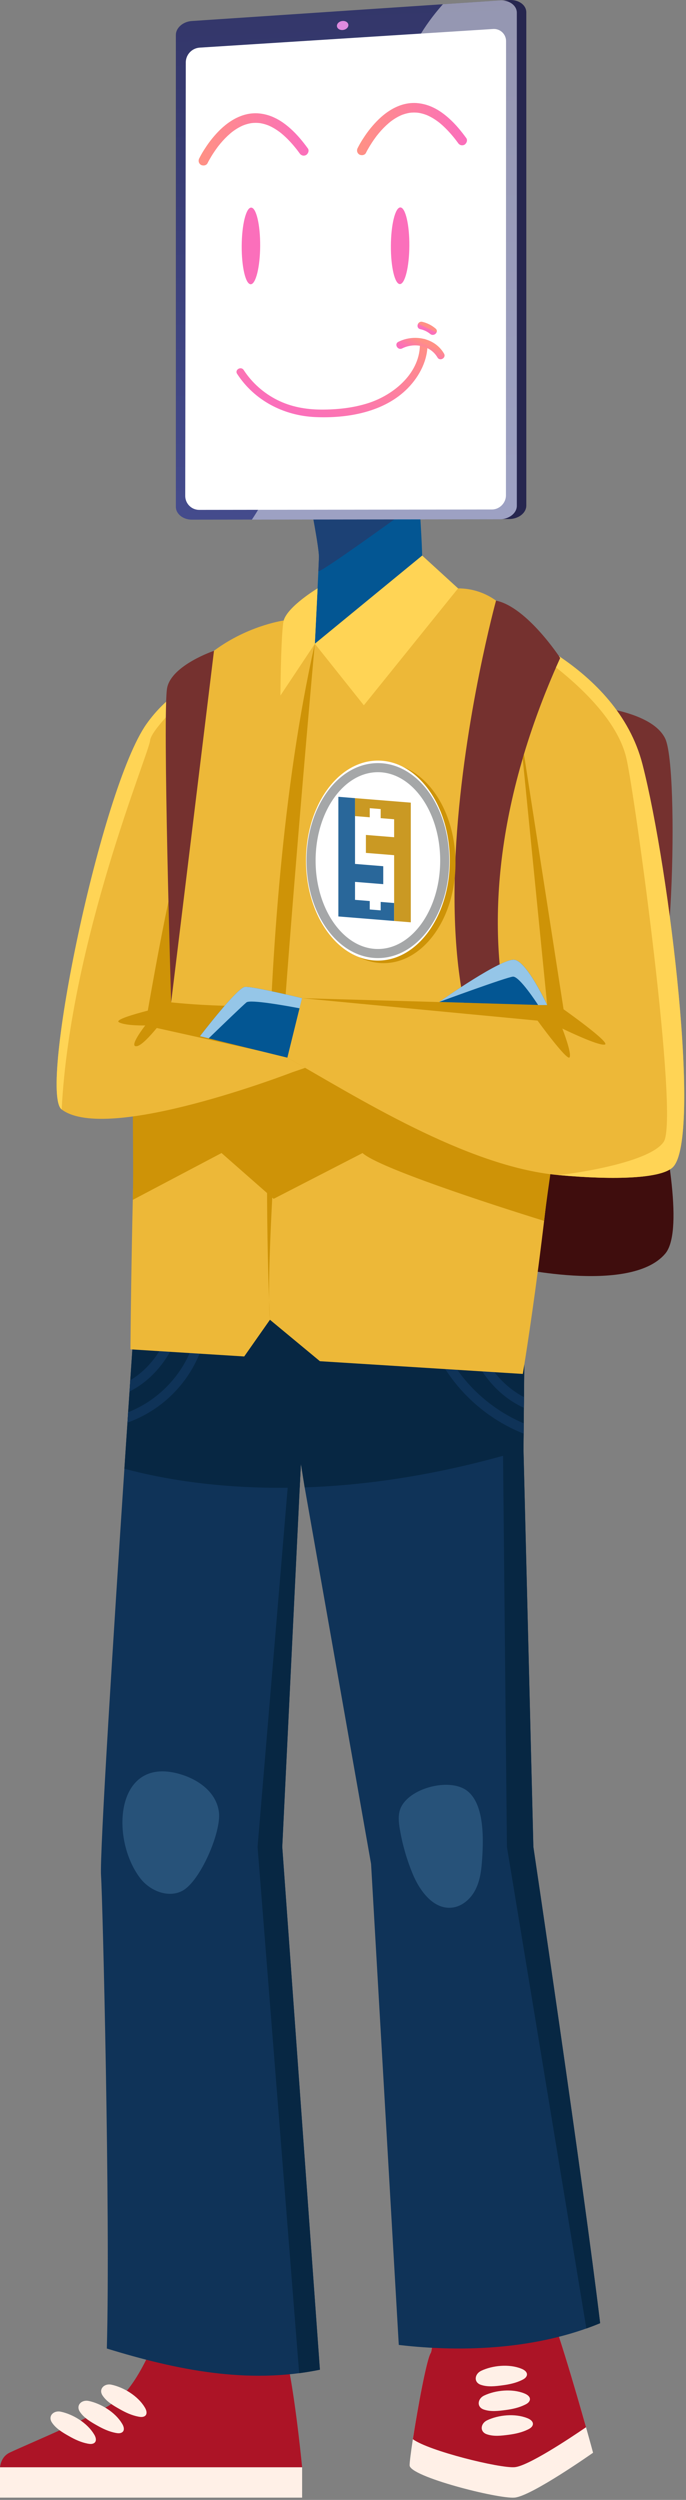 <svg width="295" height="1074" viewBox="0 0 295 1074" fill="none" xmlns="http://www.w3.org/2000/svg">
<rect x="0" y="0" width="295" height="1074" fill="#808080" stroke="none"/>
<path d="M181.359 242.281C180.347 243.304 135.384 276.569 135.384 276.569C135.384 276.569 136.418 256.079 136.91 245.404C137.053 242.105 137.154 239.735 137.154 239.213C137.154 234.946 133.512 216.46 133.512 216.46L178.874 195.715C178.874 195.715 179.591 205.062 180.287 215.396C181.122 227.85 181.922 241.72 181.359 242.281Z" fill="#035693"/>
<path d="M180.284 215.396C167.684 224.545 139.928 244.565 137.154 245.362C137.075 245.384 136.992 245.404 136.91 245.415C137.053 242.116 137.154 239.746 137.154 239.223C137.154 234.957 133.512 216.471 133.512 216.471L178.874 195.726C178.874 195.726 179.588 205.07 180.284 215.396Z" fill="#1C4175"/>
<path d="M-0 1059.98C0.299 1057.71 1.297 1055.05 4.146 1053.69C12.462 1049.72 43.038 1037.31 51.226 1030.46C57.582 1025.14 63.001 1013.77 65.104 1008.95L122.644 1010.45C126.378 1025.29 129.33 1053.97 129.922 1059.98H-0Z" fill="#AC1426"/>
<path d="M129.922 1059.98H-0V1073.02H129.922V1059.98Z" fill="#FFF0E7"/>
<path d="M62.168 1034.11C62.258 1034.26 62.352 1034.41 62.443 1034.57C63.078 1035.71 63.487 1037.46 61.981 1038.14C61.211 1038.49 60.331 1038.38 59.487 1038.22C56.631 1037.67 53.989 1036.44 51.476 1035.01C48.768 1033.48 45.884 1031.82 44.117 1029.17C42.288 1026.42 44.793 1023.86 47.883 1024.49C53.219 1025.62 59.276 1029.34 62.168 1034.11Z" fill="#FFF0E7"/>
<path d="M52.408 1041.1C52.499 1041.25 52.592 1041.4 52.683 1041.55C53.318 1042.69 53.728 1044.45 52.221 1045.12C51.454 1045.48 50.572 1045.37 49.728 1045.21C46.871 1044.66 44.229 1043.43 41.719 1042C39.011 1040.47 36.125 1038.81 34.357 1036.15C32.529 1033.4 35.033 1030.85 38.126 1031.48C43.462 1032.6 49.516 1036.33 52.408 1041.1Z" fill="#FFF0E7"/>
<path d="M40.383 1045.71C40.474 1045.85 40.567 1046 40.658 1046.16C41.293 1047.3 41.703 1049.05 40.196 1049.73C39.426 1050.08 38.547 1049.98 37.703 1049.82C34.846 1049.27 32.204 1048.04 29.692 1046.61C26.983 1045.08 24.1 1043.41 22.332 1040.76C20.504 1038.01 23.008 1035.46 26.098 1036.09C31.434 1037.21 37.491 1040.94 40.383 1045.71Z" fill="#FFF0E7"/>
<path d="M185.18 1010.97C186.057 1009.66 186.28 1000.64 186.266 993.572L233.239 984.06C238.707 996.508 247.431 1026.51 252.011 1042.79C253.864 1049.38 255.035 1053.73 255.035 1053.73C255.035 1053.73 228.544 1072.39 221.31 1073.01C214.077 1073.63 176.144 1063.97 176.144 1059.15C176.144 1057.76 176.694 1053.45 177.538 1047.94C179.633 1034.37 183.47 1013.54 185.18 1010.97Z" fill="#FFF0E7"/>
<path d="M186.266 993.561L233.239 984.049C238.708 996.497 247.431 1026.5 252.011 1042.77C244.863 1047.66 227.04 1059.47 221.319 1059.94C214.921 1060.47 184.444 1052.98 177.546 1047.91C179.633 1034.36 183.471 1013.53 185.181 1010.96C186.058 1009.66 186.269 1000.64 186.266 993.561Z" fill="#AC1426"/>
<path d="M224.112 1017.59C224.274 1017.65 224.434 1017.72 224.593 1017.79C225.789 1018.32 227.175 1019.47 226.386 1020.93C225.984 1021.67 225.206 1022.13 224.448 1022.5C221.833 1023.78 218.991 1024.38 216.12 1024.76C213.036 1025.17 209.731 1025.59 206.721 1024.53C203.609 1023.43 204.065 1019.89 206.919 1018.53C211.851 1016.19 218.93 1015.52 224.112 1017.59Z" fill="#FFF0E7"/>
<path d="M225.39 1028.21C225.552 1028.27 225.712 1028.34 225.874 1028.42C227.067 1028.94 228.453 1030.1 227.664 1031.55C227.262 1032.3 226.487 1032.76 225.725 1033.12C223.111 1034.4 220.268 1035.01 217.398 1035.39C214.314 1035.79 211.009 1036.21 208.001 1035.16C204.889 1034.06 205.346 1030.51 208.197 1029.16C213.129 1026.83 220.211 1026.15 225.39 1028.21Z" fill="#FFF0E7"/>
<path d="M226.669 1038.84C226.834 1038.9 226.993 1038.97 227.153 1039.04C228.349 1039.57 229.732 1040.73 228.945 1042.18C228.541 1042.93 227.766 1043.38 227.021 1043.75C224.404 1045.03 221.561 1045.64 218.694 1046.02C215.606 1046.42 212.302 1046.84 209.294 1045.78C206.182 1044.68 206.638 1041.14 209.489 1039.79C214.41 1037.45 221.487 1036.78 226.669 1038.84Z" fill="#FFF0E7"/>
<path d="M45.944 1008.96C47.503 951.077 44.105 815.019 43.453 805.9C42.788 796.586 49.032 698.549 53.494 630.993C55.899 594.555 57.782 566.994 57.782 566.994H225.627L225.107 622.874L229.355 793.454C229.355 793.454 250.702 936.745 258.067 998.077C231.54 1009.06 200.133 1010.77 171.487 1007.42L159.574 800.795L131.021 639.001L129.394 628.829L128.89 639.054L121.38 793.44L137.567 1018.05C106.534 1024.44 75.911 1018.17 45.944 1008.96Z" fill="#0F3358"/>
<path d="M78.5 812.281C72.482 815.558 64.559 812.421 60.372 806.994C47.085 789.784 49.664 753.434 78.129 762.402C85.675 764.78 93.087 770.158 94.14 778.496C95.221 787.051 86.168 808.099 78.5 812.281Z" fill="#275279"/>
<path d="M207.223 800.149C206.91 804.35 206.217 808.625 204.199 812.317C202.181 816.009 198.599 819.061 194.415 819.539C186.461 820.449 180.52 812.432 177.461 805.04C174.904 798.862 173.048 792.418 171.932 785.826C171.432 782.876 171.107 779.747 172.207 776.968C175.712 768.253 192.958 763.703 200.573 769.13C208.768 774.969 207.867 791.572 207.223 800.149Z" fill="#275279"/>
<path d="M215.744 566.992H225.641L225.121 622.872L229.369 793.452C229.369 793.452 250.716 936.743 258.081 998.075C256.127 998.886 254.153 999.651 252.146 1000.36L217.992 793.452L215.744 566.992Z" fill="#072743"/>
<path d="M53.491 630.988C69.406 635.265 95.053 639.994 128.888 639.062L129.391 628.838L131.018 639.01C157.658 638.108 189.274 633.687 225.104 622.88L225.165 615.919L225.206 611.488L225.266 604.826L225.319 600.23L225.627 567H57.78C57.78 567 57.095 577.029 56.02 592.974C55.916 594.531 55.814 596.147 55.701 597.813C55.506 600.639 55.314 603.628 55.096 606.74C55.006 608.194 54.904 609.676 54.822 611.182C54.393 617.365 53.953 624.018 53.491 630.988Z" fill="#072743"/>
<path d="M198.913 566.992C201.502 583.141 210.613 598.124 225.266 604.818L225.319 600.222C213.079 593.824 205.351 581.01 203.006 566.992H198.913Z" fill="#0F3358"/>
<path d="M182.242 566.992C187.888 589.23 203.845 607.419 225.159 615.912L225.201 611.48C206.162 603.364 191.891 586.968 186.478 566.992H182.242Z" fill="#0F3358"/>
<path d="M55.701 597.805C67.248 592.084 75.751 579.836 78.198 566.992H73.991C71.759 577.522 65.128 587.573 56.02 592.967C55.915 594.523 55.808 596.139 55.701 597.805Z" fill="#0F3358"/>
<path d="M54.81 611.175C73.92 604.368 87.405 587.171 89.464 566.992H85.442C83.441 584.826 71.773 600.106 55.096 606.732C55.005 608.186 54.904 609.668 54.81 611.175Z" fill="#0F3358"/>
<path d="M126.391 607.263L129.391 628.838L128.887 639.06L121.377 793.45L137.564 1018.06C134.589 1018.67 131.617 1019.17 128.648 1019.56L110.762 793.444L126.391 607.263Z" fill="#072743"/>
<path d="M263.068 397.71C263.068 397.71 301.238 520.734 286.057 538.607C270.876 556.479 218.185 543.957 218.185 543.957L202.44 523.932L207.488 389.696L240.913 352.582L263.068 397.71Z" fill="#3F0D0D"/>
<path d="M250.633 303.008C250.633 303.008 279.857 304.437 286.057 317.304C292.256 330.17 289.312 443.621 277.809 436.963C266.307 430.304 236.893 395.796 236.893 395.796L250.633 303.008Z" fill="#75312F"/>
<path d="M56.103 579.654V579.696L105.02 582.755L116.085 566.991L137.57 584.795L224.61 590.252H224.824C224.824 590.252 273.631 300.822 213.308 258.033C208.555 254.594 202.828 252.755 196.961 252.782L181.538 238.698L153.68 261.552L135.382 276.569L136.558 252.782C136.558 252.782 123.786 260.447 121.988 266.589L121.617 266.638C118.969 267.081 102.499 270.212 88.17 282.677C87.669 283.117 87.169 283.557 86.677 284.019C82.028 288.31 78.075 293.3 74.96 298.807C58.102 328.6 56.177 567.607 56.106 579.256C56.106 579.448 56.106 579.583 56.106 579.654H56.103Z" fill="#EDB838"/>
<path d="M136.574 252.783L135.398 276.569L120.596 298.808C120.709 282.186 121.313 268.954 122.009 266.59C123.799 260.448 136.574 252.783 136.574 252.783Z" fill="#FFD455"/>
<path d="M135.398 276.569L156.465 303.005L196.977 252.782L181.554 238.698L135.398 276.569Z" fill="#FFD455"/>
<path d="M135.384 276.569C135.384 276.569 112.527 527.313 116.079 566.992C116.079 566.992 107.469 400.885 135.384 276.569Z" fill="#CE9307"/>
<path d="M135.208 447.423C135.208 451.011 138.117 453.919 141.705 453.919C145.292 453.919 148.201 451.011 148.201 447.423C148.201 443.835 145.292 440.927 141.705 440.927H141.702C138.114 440.927 135.208 443.835 135.208 447.423Z" fill="#CE9307"/>
<path d="M130.861 493.508C130.861 497.096 133.77 500.004 137.358 500.004C140.946 500.004 143.854 497.096 143.854 493.508C143.854 489.92 140.946 487.012 137.358 487.012C133.773 487.012 130.864 489.918 130.861 493.503V493.508Z" fill="#CE9307"/>
<path d="M240.913 282.678C240.913 282.678 226.642 260.786 213.308 258.034C213.308 258.034 158.525 457.382 240.913 491.167C240.913 491.172 180.529 416.504 240.913 282.678Z" fill="#75312F"/>
<path d="M57.115 515.474L95.263 495.358L117.666 515.037L155.902 495.367C162.676 501.588 209.902 517.06 233.979 524.508C235.73 509.036 239.535 487.3 240.918 469.664L149.991 451.594L57.491 453.988C56.656 474.426 57.574 497.082 57.115 515.474Z" fill="#CE9307"/>
<path d="M26.519 476.645C46.142 491.446 125.726 460.647 125.726 460.647L131.225 458.761L123.593 454.387L85.995 445.172L77.071 418.804L75.905 382.468L89.239 290.51C89.239 290.51 88.373 290.785 86.894 291.42C82.22 293.413 71.515 299.01 63.014 311.024C43.385 338.756 16.479 469.073 26.519 476.645Z" fill="#EDB838"/>
<path d="M26.519 476.645C30.299 403.827 64.043 323.789 64.557 318.098C65.071 312.407 87.724 291.863 87.724 291.863L86.899 291.42C82.226 293.413 71.52 299.01 63.02 311.024C43.385 338.756 16.479 469.073 26.519 476.645Z" fill="#FFD455"/>
<path d="M63.559 434.172C66.525 417.171 74.726 371.523 78.468 364.755C78.468 364.755 73.338 425.724 73.596 430.631C73.596 430.631 113.49 435.03 129.897 428.836L111.835 451.506L67.411 441.642C64.356 445.35 60.837 449.106 58.888 449.447C54.929 450.134 62.462 440.542 62.462 440.542C62.462 440.542 54.058 440.779 51.13 439.168C49.277 438.156 57.376 435.778 63.559 434.172Z" fill="#CE9307"/>
<path d="M85.99 445.172L89.731 446.093L123.588 454.387L128.811 433.18L129.884 428.834C129.884 428.834 108.701 423.709 105.355 423.967C102.009 424.226 85.99 445.172 85.99 445.172Z" fill="#035693"/>
<path d="M85.99 445.172L89.731 446.093C95.865 440.163 104.698 431.662 105.999 430.632C107.648 429.309 123.338 432.138 128.817 433.18L129.889 428.834C129.889 428.834 108.707 423.709 105.361 423.967C102.015 424.226 85.99 445.172 85.99 445.172Z" fill="#95C6E8"/>
<path d="M123.584 454.388C152.641 470.844 200.488 501.201 239.972 504.822H240.043C264.984 507.115 284.553 506.235 289.353 501.437C301.746 489.041 287.978 374.045 276.275 328.37C270.799 307.03 255.323 291.924 240.392 281.908L240.912 282.686C240.299 284.039 239.705 285.389 239.111 286.73C233.778 298.882 229.173 311.344 225.324 324.045C225.132 324.658 224.947 325.274 224.774 325.887L235.304 431.789L231.353 431.676L217.137 431.278L199.542 430.786H199.031L129.897 428.861L123.584 454.388Z" fill="#EDB838"/>
<path d="M269.386 325.84C273.07 341.899 292.188 480.719 285.392 490.586C278.772 500.209 241.762 504.822 240.044 504.822C264.984 507.115 284.553 506.235 289.353 501.437C301.747 489.041 287.979 374.045 276.275 328.37C270.799 307.03 255.324 291.924 240.393 281.908L240.912 282.686C240.299 284.039 239.705 285.389 239.112 286.73C252.651 297.491 266.07 311.369 269.386 325.84Z" fill="#FFD455"/>
<path d="M129.899 428.841L200.59 435.574L218.305 437.254L231.169 438.48C231.169 438.48 243.9 455.984 244.934 454.263C245.968 452.542 241.938 442.167 241.825 441.892C242.284 442.109 257.369 449.458 260.093 448.765C262.818 448.072 242.355 433.608 242.355 433.608L225.324 324.039C225.132 324.652 224.947 325.268 224.774 325.881L235.304 431.789L231.353 431.676L217.137 431.277L199.542 430.785H199.031L129.899 428.841Z" fill="#CE9307"/>
<path d="M188.87 430.467L231.406 431.745L235.309 431.789C235.309 431.789 226.787 413.37 221.365 412.35C216.026 411.335 189.695 429.868 188.889 430.456C188.884 430.461 188.878 430.467 188.87 430.467Z" fill="#035693"/>
<path d="M188.87 430.456C189.761 430.115 217.772 419.839 220.571 419.58C223.32 419.333 230.88 430.951 231.386 431.745L231.417 431.789H235.29C235.29 431.789 226.768 413.37 221.346 412.35C216.018 411.335 189.695 429.868 188.87 430.456Z" fill="#95C6E8"/>
<path d="M92.021 279.593C92.021 279.593 73.967 285.693 71.897 295.395C69.826 305.097 73.596 430.637 73.596 430.637L92.021 279.593Z" fill="#75312F"/>
<path d="M79.641 14.845V217.64C79.641 220.664 82.96 221.236 86.723 221.23L216.912 222.982H218.902C222.988 222.982 226.325 220.378 226.325 217.208V5.286C226.325 2.116 222.977 -0.251 218.902 0.021L216.203 0.2L85.552 13.484C81.789 13.745 79.641 11.804 79.641 14.845Z" fill="url(#paint0_linear_231_1524)"/>
<path d="M75.625 15.002V217.75C75.625 220.774 78.696 223.248 82.46 223.248L214.823 223.08C218.905 223.08 222.246 220.48 222.246 217.307V5.454C222.246 2.287 218.897 -0.083 214.823 0.192L82.46 9.033C78.696 9.283 75.625 11.969 75.625 15.002Z" fill="url(#paint1_linear_231_1524)"/>
<path d="M211.964 12.461L85.775 20.469C82.504 20.739 79.963 23.439 79.892 26.721L79.656 212.9C79.581 216.224 82.215 218.981 85.539 219.055C85.618 219.055 85.695 219.055 85.775 219.055L211.573 218.885C214.787 218.885 217.569 216.083 217.569 212.853L217.619 17.786C217.685 14.902 215.4 12.51 212.516 12.444C212.332 12.439 212.148 12.444 211.964 12.461Z" fill="white"/>
<path d="M144.882 11.114C144.882 12.186 145.982 12.986 147.34 12.898C148.698 12.81 149.814 11.87 149.814 10.795C149.814 9.72 148.715 8.92 147.34 9.011C145.966 9.102 144.882 10.042 144.882 11.114Z" fill="#DE8BDF"/>
<g opacity="0.48">
<path d="M118.414 127.46C130.455 102.11 158.599 105.109 169.169 77.714C175.479 61.372 167.627 54.689 172.356 35.043C175.553 21.748 182.547 10.721 190.456 1.819L214.823 0.192C218.905 -0.083 222.245 2.287 222.245 5.454V217.318C222.245 220.485 218.897 223.091 214.823 223.091L108.318 223.234C116.206 211.498 119.59 200.856 120.797 191.795C124.558 163.667 107.716 149.976 118.414 127.46Z" fill="white"/>
</g>
<path d="M157.376 65.67C157.587 65.23 157.824 64.798 158.06 64.369C158.676 63.27 159.336 62.187 160.037 61.123C160.501 60.419 160.983 59.729 161.483 59.05C161.615 58.868 161.758 58.687 161.89 58.5L162.082 58.244C162.231 58.049 161.703 58.734 161.898 58.483L162.022 58.327C162.316 57.95 162.616 57.576 162.926 57.211C164.221 55.652 165.645 54.203 167.182 52.88C167.383 52.71 167.583 52.542 167.79 52.38L168.098 52.133C168.372 51.916 167.743 52.408 167.88 52.3L168.037 52.182C168.458 51.863 168.887 51.558 169.326 51.267C170.203 50.681 171.124 50.162 172.076 49.708C172.315 49.595 172.557 49.488 172.799 49.386L172.307 49.593C173.673 49.015 175.108 48.617 176.576 48.408L176.026 48.482C177.387 48.3 178.764 48.3 180.125 48.482L179.575 48.408C181.082 48.619 182.553 49.029 183.952 49.623L183.457 49.414C184.348 49.793 185.211 50.23 186.044 50.722C186.506 50.995 186.957 51.283 187.4 51.586C187.606 51.726 187.812 51.861 188.015 52.017L188.359 52.27C188.453 52.339 188.909 52.677 188.565 52.424L188.706 52.534C188.821 52.625 188.936 52.716 189.052 52.809C189.288 53.002 189.522 53.197 189.75 53.397C190.22 53.804 190.677 54.222 191.125 54.651C192.117 55.602 193.049 56.606 193.965 57.642C194.504 58.261 195.029 58.893 195.537 59.536L195.941 60.05C196.203 60.383 195.705 59.742 195.878 59.968L196.101 60.259C196.39 60.642 196.673 61.024 196.956 61.411C197.239 61.865 197.676 62.203 198.188 62.36C198.724 62.503 199.295 62.426 199.777 62.151C200.637 61.601 201.192 60.262 200.516 59.33C198.317 56.306 195.936 53.411 193.157 50.915C191.048 49.021 188.714 47.297 186.127 46.109C183.897 45.056 181.489 44.429 179.028 44.262C176.972 44.146 174.91 44.397 172.939 45.001C169.106 46.167 165.73 48.495 162.86 51.248C160.405 53.645 158.228 56.314 156.372 59.201C155.44 60.589 154.596 62.033 153.846 63.525L153.813 63.591C153.546 64.075 153.472 64.644 153.606 65.18C153.752 65.697 154.09 66.137 154.552 66.412C155.476 66.901 156.873 66.709 157.376 65.673V65.67Z" fill="url(#paint2_linear_231_1524)"/>
<path d="M89.253 70.104C89.465 69.664 89.701 69.232 89.938 68.803C90.553 67.704 91.216 66.604 91.914 65.556C92.379 64.853 92.863 64.163 93.36 63.483L93.767 62.934C93.831 62.849 93.897 62.766 93.963 62.681C94.108 62.486 93.58 63.17 93.776 62.92L93.899 62.763C94.196 62.387 94.496 62.015 94.804 61.647C96.099 60.086 97.523 58.637 99.059 57.317C99.26 57.147 99.464 56.979 99.667 56.814L99.975 56.569C100.25 56.349 99.62 56.844 99.758 56.737L99.915 56.619C100.335 56.3 100.764 55.995 101.204 55.703C102.081 55.118 103.002 54.598 103.953 54.145C104.192 54.032 104.431 53.925 104.676 53.823L104.181 54.029C105.548 53.452 106.983 53.053 108.451 52.844L107.901 52.918C109.259 52.737 110.639 52.737 111.997 52.918L111.447 52.844C112.951 53.056 114.422 53.465 115.821 54.059L115.329 53.85C116.22 54.23 117.083 54.667 117.914 55.159C118.375 55.431 118.826 55.717 119.269 56.022C119.478 56.162 119.681 56.297 119.885 56.454L120.231 56.707C120.322 56.776 120.764 57.114 120.437 56.858C120.11 56.602 120.492 56.905 120.575 56.971L120.921 57.246C121.158 57.438 121.391 57.633 121.622 57.834C122.092 58.238 122.549 58.659 122.997 59.087C123.992 60.039 124.935 61.039 125.837 62.079C126.376 62.697 126.901 63.33 127.409 63.973C127.547 64.143 127.684 64.314 127.816 64.487C128.075 64.82 127.58 64.179 127.75 64.404L127.973 64.696C128.262 65.078 128.547 65.46 128.828 65.848C129.111 66.302 129.548 66.637 130.06 66.796C130.596 66.939 131.167 66.862 131.649 66.587C132.512 66.037 133.067 64.699 132.388 63.767C130.189 60.743 127.808 57.848 125.028 55.351C122.92 53.457 120.586 51.733 117.999 50.546C115.769 49.487 113.361 48.855 110.898 48.682C108.841 48.564 106.779 48.814 104.811 49.421C100.978 50.587 97.602 52.916 94.73 55.667C92.277 58.068 90.103 60.74 88.25 63.629C87.318 65.018 86.476 66.461 85.723 67.954C85.712 67.976 85.701 67.998 85.693 68.02C85.426 68.504 85.352 69.073 85.484 69.609C85.63 70.126 85.971 70.566 86.432 70.84C87.353 71.327 88.753 71.137 89.253 70.101V70.104Z" fill="url(#paint3_linear_231_1524)"/>
<path d="M176.033 105.608C176.089 96.514 174.355 89.13 172.161 89.117C169.967 89.103 168.143 96.465 168.088 105.56C168.032 114.655 169.766 122.038 171.96 122.052C174.154 122.065 175.977 114.703 176.033 105.608Z" fill="url(#paint4_linear_231_1524)"/>
<path d="M111.881 105.68C111.937 96.585 110.203 89.201 108.009 89.188C105.815 89.175 103.992 96.537 103.936 105.631C103.88 114.726 105.614 122.109 107.808 122.123C110.002 122.136 111.826 114.774 111.881 105.68Z" fill="url(#paint5_linear_231_1524)"/>
<path d="M101.965 160.613C109.41 172.06 121.949 178.551 135.461 179.178C149.411 179.824 165.304 177.097 175.435 166.702C180.477 161.526 184.089 154.554 183.839 147.183C183.767 145.083 180.493 145.072 180.565 147.183C181.005 160.011 169.485 169.647 158.255 173.215C151.786 175.269 144.91 175.986 138.144 175.964C131.59 175.937 125.135 174.801 119.249 171.841C113.377 168.902 108.387 164.459 104.791 158.963C103.647 157.204 100.813 158.842 101.965 160.613Z" fill="url(#paint6_linear_231_1524)"/>
<path d="M172.925 149.694C178.091 147.079 185.104 148.369 188.122 153.567C189.181 155.39 192.01 153.743 190.949 151.918C187.001 145.119 178.014 143.456 171.273 146.87C169.392 147.824 171.047 150.648 172.922 149.696L172.925 149.694Z" fill="url(#paint7_linear_231_1524)"/>
<path d="M180.719 141.42C182.291 141.753 183.762 142.457 185.008 143.474C186.613 144.818 188.942 142.515 187.322 141.159C185.67 139.749 183.702 138.756 181.588 138.264C179.537 137.794 178.662 140.95 180.719 141.42Z" fill="url(#paint8_linear_231_1524)"/>
<path d="M164.955 413.784C182.032 413.784 195.875 394.549 195.875 370.822C195.875 347.095 182.032 327.86 164.955 327.86C147.878 327.86 134.035 347.095 134.035 370.822C134.035 394.549 147.878 413.784 164.955 413.784Z" fill="#CE9307"/>
<path d="M162.505 412.684C179.582 412.684 193.425 393.45 193.425 369.723C193.425 345.995 179.582 326.761 162.505 326.761C145.428 326.761 131.585 345.995 131.585 369.723C131.585 393.45 145.428 412.684 162.505 412.684Z" fill="white"/>
<path d="M163.701 387.477V391.106L159.006 390.727V387.098L152.672 386.587V378.87L164.809 379.848V372.134L152.672 371.153V350.608V342.894L145.507 342.313V393.724L169.486 395.659V387.945L163.701 387.477Z" fill="#29679A"/>
<path d="M152.671 342.894V350.608L159.005 351.119V347.204L163.701 347.584V351.499L169.485 351.966V359.683L157.347 358.701V366.418L169.485 367.397V387.945V395.659L169.87 395.692L176.65 396.239V344.829L152.671 342.894Z" fill="#CA9923"/>
<path d="M162.505 409.653C178.377 409.653 191.243 391.776 191.243 369.723C191.243 347.671 178.377 329.794 162.505 329.794C146.634 329.794 133.768 347.671 133.768 369.723C133.768 391.776 146.634 409.653 162.505 409.653Z" stroke="#A5A7A8" stroke-width="3.902" stroke-miterlimit="10"/>
<defs>
<linearGradient id="paint0_linear_231_1524" x1="-21.013" y1="204.107" x2="75.083" y2="103.986" gradientUnits="userSpaceOnUse">
<stop stop-color="#444B8C"/>
<stop offset="1" stop-color="#26264F"/>
</linearGradient>
<linearGradient id="paint1_linear_231_1524" x1="152.993" y1="213.098" x2="139.044" y2="-161.89" gradientUnits="userSpaceOnUse">
<stop stop-color="#444B8C"/>
<stop offset="1" stop-color="#26264F"/>
</linearGradient>
<linearGradient id="paint2_linear_231_1524" x1="154.976" y1="55.451" x2="199.295" y2="55.451" gradientUnits="userSpaceOnUse">
<stop stop-color="#FF9085"/>
<stop offset="1" stop-color="#FB6FBB"/>
</linearGradient>
<linearGradient id="paint3_linear_231_1524" x1="86.853" y1="59.874" x2="131.173" y2="59.874" gradientUnits="userSpaceOnUse">
<stop stop-color="#FF9085"/>
<stop offset="1" stop-color="#FB6FBB"/>
</linearGradient>
<linearGradient id="paint4_linear_231_1524" x1="82.279" y1="110.205" x2="90.189" y2="109.463" gradientUnits="userSpaceOnUse">
<stop stop-color="#FF9085"/>
<stop offset="1" stop-color="#FB6FBB"/>
</linearGradient>
<linearGradient id="paint5_linear_231_1524" x1="17.853" y1="110.278" x2="25.763" y2="109.536" gradientUnits="userSpaceOnUse">
<stop stop-color="#FF9085"/>
<stop offset="1" stop-color="#FB6FBB"/>
</linearGradient>
<linearGradient id="paint6_linear_231_1524" x1="153.147" y1="133.72" x2="131.948" y2="179.67" gradientUnits="userSpaceOnUse">
<stop stop-color="#FF9085"/>
<stop offset="1" stop-color="#FB6FBB"/>
</linearGradient>
<linearGradient id="paint7_linear_231_1524" x1="182.418" y1="146.964" x2="180.073" y2="152.047" gradientUnits="userSpaceOnUse">
<stop stop-color="#FF9085"/>
<stop offset="1" stop-color="#FB6FBB"/>
</linearGradient>
<linearGradient id="paint8_linear_231_1524" x1="183.894" y1="140.648" x2="183.603" y2="141.28" gradientUnits="userSpaceOnUse">
<stop stop-color="#FF9085"/>
<stop offset="1" stop-color="#FB6FBB"/>
</linearGradient>
</defs>
</svg>

